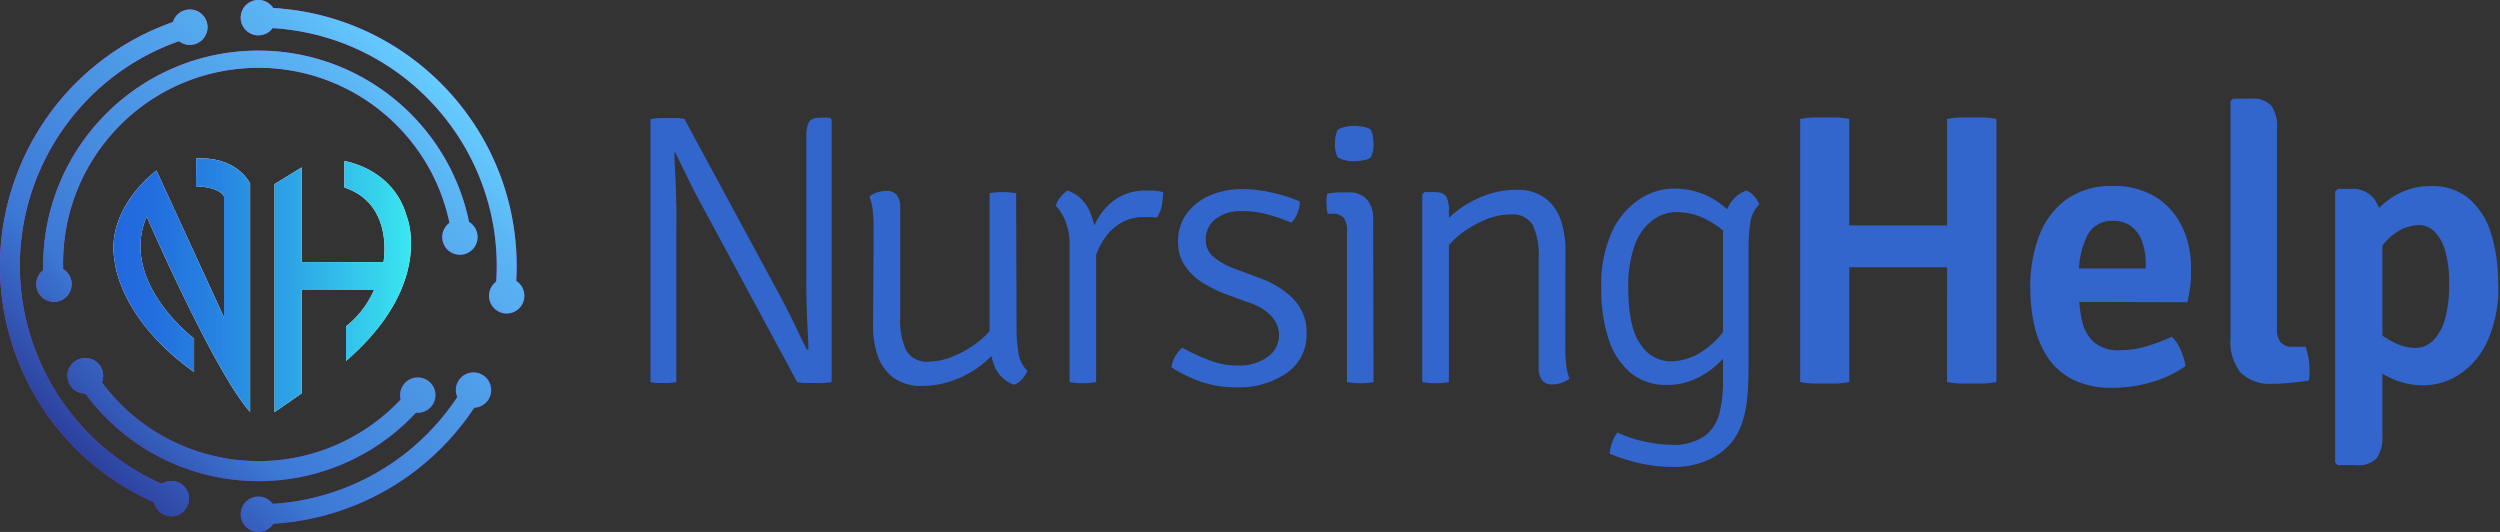 <svg width="235" height="50" viewBox="0 0 235 50" fill="none" xmlns="http://www.w3.org/2000/svg"><rect x="0" y="0" width="235" height="50" fill="#333333" stroke="none"/><g clip-path="url(#a)"><path d="M48.38 28.056l-1.864-.236c1.541-12.294-7.181-23.51-19.483-25.051a22.86 22.86 0 0 0-2.745-.173V.716c13.403.016 24.265 10.878 24.28 24.28 0 1.023-.062 2.045-.188 3.06z" fill="url(#b)"/><path d="M15.786 47.742C3.217 43.04-3.154 29.046 1.55 16.485A24.274 24.274 0 0 1 17.587 1.651l.511 1.81C6.198 6.873-.676 19.284 2.738 31.177a22.422 22.422 0 0 0 13.693 14.81l-.645 1.754z" fill="url(#c)"/><path d="M24.288 49.276v-1.872a22.473 22.473 0 0 0 19.404-11.223l1.628.944a24.381 24.381 0 0 1-21.032 12.151z" fill="url(#d)"/><path d="M24.288 45.225a20.172 20.172 0 0 1-17.083-9.438l1.573-1.007c5.403 8.573 16.73 11.138 25.295 5.734a18.432 18.432 0 0 0 4.475-3.972l1.455 1.211a20.151 20.151 0 0 1-15.715 7.472z" fill="url(#e)"/><path d="M42.48 22.29C41.129 12.24 31.895 5.192 21.843 6.537 12.632 7.771 5.797 15.7 5.931 24.996c0 .543 0 1.094.07 1.636l-1.864.165a19.708 19.708 0 0 1-.078-1.8c0-11.17 9.053-20.23 20.221-20.238 10.131 0 18.704 7.488 20.057 17.532" fill="url(#f)"/><path d="M49.237 27.395a1.66 1.66 0 1 1-1.196-1.195c.59.149 1.047.605 1.196 1.195z" fill="url(#g)"/><path d="M44.84 21.874a1.66 1.66 0 1 1-1.195-1.196c.59.15 1.046.606 1.195 1.196z" fill="url(#h)"/><path d="M24.288 3.32a1.66 1.66 0 1 0 0-3.32 1.66 1.66 0 0 0 0 3.32z" fill="url(#i)"/><path d="M17.847 4.216a1.66 1.66 0 1 0 0-3.32 1.66 1.66 0 0 0 0 3.32z" fill="url(#j)"/><path d="M17.768 46.87c0 .92-.74 1.66-1.66 1.66-.92 0-1.66-.74-1.66-1.66 0-.92.74-1.66 1.66-1.66.913 0 1.652.731 1.66 1.644v.016z" fill="url(#k)"/><path d="M24.288 50a1.66 1.66 0 1 0 0-3.32 1.66 1.66 0 0 0 0 3.32z" fill="url(#l)"/><path d="M44.51 38.328a1.66 1.66 0 1 0 0-3.32 1.66 1.66 0 0 0 0 3.32z" fill="url(#m)"/><path d="M39.272 38.8a1.66 1.66 0 1 0 0-3.32 1.66 1.66 0 0 0 0 3.32z" fill="url(#n)"/><path d="M8 36.983a1.66 1.66 0 1 0 0-3.319 1.66 1.66 0 0 0 0 3.32z" fill="url(#o)"/><path d="M5.073 28.37a1.66 1.66 0 1 0 0-3.32 1.66 1.66 0 0 0 0 3.32z" fill="url(#p)"/><path d="M48.38 28.056l-1.864-.236c1.541-12.294-7.181-23.51-19.483-25.051a22.86 22.86 0 0 0-2.745-.173V.716c13.403.016 24.265 10.878 24.28 24.28 0 1.023-.062 2.045-.188 3.06z" fill="url(#q)"/><path d="M15.786 47.742C3.217 43.04-3.154 29.046 1.55 16.485A24.274 24.274 0 0 1 17.587 1.651l.511 1.81C6.198 6.873-.676 19.284 2.738 31.177a22.422 22.422 0 0 0 13.693 14.81l-.645 1.754z" fill="url(#r)"/><path d="M24.288 49.276v-1.872a22.473 22.473 0 0 0 19.404-11.223l1.628.944a24.381 24.381 0 0 1-21.032 12.151z" fill="url(#s)"/><path d="M24.288 45.225a20.172 20.172 0 0 1-17.083-9.438l1.573-1.007c5.403 8.573 16.73 11.138 25.295 5.734a18.432 18.432 0 0 0 4.475-3.972l1.455 1.211a20.151 20.151 0 0 1-15.715 7.472z" fill="url(#t)"/><path d="M42.48 22.29C41.129 12.24 31.895 5.192 21.843 6.537 12.632 7.771 5.797 15.7 5.931 24.996c0 .543 0 1.094.07 1.636l-1.864.165a19.708 19.708 0 0 1-.078-1.8c0-11.17 9.053-20.23 20.221-20.238 10.131 0 18.704 7.488 20.057 17.532" fill="url(#u)"/><path d="M49.237 27.395a1.66 1.66 0 1 1-1.196-1.195c.59.149 1.047.605 1.196 1.195z" fill="url(#v)"/><path d="M44.84 21.874a1.66 1.66 0 1 1-1.195-1.196c.59.15 1.046.606 1.195 1.196z" fill="url(#w)"/><path d="M24.288 3.32a1.66 1.66 0 1 0 0-3.32 1.66 1.66 0 0 0 0 3.32z" fill="url(#x)"/><path d="M17.847 4.216a1.66 1.66 0 1 0 0-3.32 1.66 1.66 0 0 0 0 3.32z" fill="url(#y)"/><path d="M17.768 46.87c0 .92-.74 1.66-1.66 1.66-.92 0-1.66-.74-1.66-1.66 0-.92.74-1.66 1.66-1.66.913 0 1.652.731 1.66 1.644v.016z" fill="url(#z)"/><path d="M24.288 50a1.66 1.66 0 1 0 0-3.32 1.66 1.66 0 0 0 0 3.32z" fill="url(#A)"/><path d="M44.51 38.328a1.66 1.66 0 1 0 0-3.32 1.66 1.66 0 0 0 0 3.32z" fill="url(#B)"/><path d="M39.272 38.8a1.66 1.66 0 1 0 0-3.32 1.66 1.66 0 0 0 0 3.32z" fill="url(#C)"/><path d="M8 36.983a1.66 1.66 0 1 0 0-3.319 1.66 1.66 0 0 0 0 3.32z" fill="url(#D)"/><path d="M5.073 28.37a1.66 1.66 0 1 0 0-3.32 1.66 1.66 0 0 0 0 3.32z" fill="url(#E)"/><path d="M18.42 17.517s2.148 0 2.636.96v11.357L14.708 16.03s-4.83 3.524-3.932 8.502c0 0 .377 5.404 7.464 10.438v-3.146s-7.079-5.341-4.452-11.468c0 0 6.347 14.59 9.722 18.373V17.257s-1.172-2.564-5.066-2.36l-.023 2.62zM25.806 38.745v-21.44l2.556-1.573v8.91h7.685s1.038-5.458-3.673-7.015v-2.485s4.6.668 5.867 5.23c0 0 2.635 6.332-5.718 13.56v-3.256a8.832 8.832 0 0 0 2.635-3.414h-6.796v9.706l-2.556 1.777z" fill="#fff"/><path d="M18.42 17.517s2.148 0 2.636.96v11.357L14.708 16.03s-4.83 3.524-3.932 8.502c0 0 .377 5.404 7.464 10.438v-3.146s-7.079-5.341-4.452-11.468c0 0 6.347 14.59 9.722 18.373V17.257s-1.172-2.564-5.066-2.36l-.023 2.62z" fill="url(#F)"/><path d="M25.806 38.745v-21.44l2.556-1.573v8.91h7.685s1.038-5.458-3.673-7.015v-2.485s4.6.668 5.867 5.23c0 0 2.635 6.332-5.718 13.56v-3.256a8.832 8.832 0 0 0 2.635-3.414h-6.796v9.706l-2.556 1.777z" fill="url(#G)"/><path d="M61.145 11.185c.22 0 .472-.063.787-.086h1.651c.291 0 .551.047.787.086l-.724 3.147h-.251c0 .731.055 1.518.094 2.36.04.84.063 1.745.087 2.658.023.912 0 1.77 0 2.603v13.961c-.228.04-.449.063-.653.087h-1.148c-.205 0-.41-.048-.63-.087V11.185zm4.822 8.102a65.334 65.334 0 0 1-1.306-2.525c-.401-.818-.787-1.628-1.196-2.438l-1.25-1.573 2.116-1.573 8.99 16.627c.464.865.912 1.73 1.321 2.588.41.857.787 1.683 1.212 2.477l1.234 1.25-2.155 1.794-8.966-16.627zm12.207-8.039v24.666c-.22.04-.449.063-.7.087-.252.023-.543 0-.897 0h-.904c-.268 0-.512-.048-.724-.087l.787-3.044h.251c0-.865-.07-1.762-.11-2.698-.04-.936-.063-1.856-.079-2.776-.015-.92 0-1.801 0-2.635V12.759c-.023-.441.055-.874.236-1.275.158-.283.527-.424 1.11-.424h.865l.165.188zM82.122 21.536c0-.55-.023-1.109-.079-1.66a4.434 4.434 0 0 0-.322-1.384c.204-.18.448-.314.716-.4a2.79 2.79 0 0 1 .88-.142c.378-.04.756.11 1 .409.236.377.338.817.306 1.258v10.178a6.66 6.66 0 0 0 .559 3.146 2.24 2.24 0 0 0 2.131 1.054 6.283 6.283 0 0 0 2.36-.527 9.788 9.788 0 0 0 2.36-1.4 6.75 6.75 0 0 0 1.675-1.92v2.722a8.948 8.948 0 0 1-3.076 2.446 8.769 8.769 0 0 1-3.932.96 4.41 4.41 0 0 1-2.737-.787 4.33 4.33 0 0 1-1.456-2.045 8.279 8.279 0 0 1-.44-2.8l.055-9.108zm13.434 9.383c0 .748.055 1.487.173 2.226.087.653.386 1.251.842 1.723-.11.267-.26.511-.449.724a2.1 2.1 0 0 1-.786.574 3.06 3.06 0 0 1-1.849-1.739 6.868 6.868 0 0 1-.464-2.603V18.17a5.359 5.359 0 0 1 1.227-.11c.425-.008.85.023 1.267.11l.04 12.75zM99.237 19.326a2.78 2.78 0 0 1 1.125-1.416 3.527 3.527 0 0 1 1.99 1.785 7.25 7.25 0 0 1 .684 3.068v13.15a5.84 5.84 0 0 1-1.227.11c-.425 0-.849-.03-1.266-.11v-12.89a5.777 5.777 0 0 0-.409-2.274 4.645 4.645 0 0 0-.897-1.423zm10.099-1.267c0 .417-.047.842-.126 1.25a3.123 3.123 0 0 1-.456 1.141 5.21 5.21 0 0 0-.606-.039h-.621a4.024 4.024 0 0 0-2.124.527 4.782 4.782 0 0 0-1.478 1.33 7.282 7.282 0 0 0-.881 1.659 11.3 11.3 0 0 0-.511 1.518l-.472-.574c0-.795.118-1.59.322-2.36a7.526 7.526 0 0 1 1.007-2.265 5.4 5.4 0 0 1 1.762-1.691 5.02 5.02 0 0 1 2.603-.645h.692c.299.031.598.079.889.15zM110.123 34.537c.039-.362.157-.7.338-1.015a2.57 2.57 0 0 1 .676-.834 19.77 19.77 0 0 0 2.447 1.14 7.191 7.191 0 0 0 2.697.528 4.6 4.6 0 0 0 2.855-.787 2.53 2.53 0 0 0 1.094-2.084 2.575 2.575 0 0 0-.692-1.73 4.677 4.677 0 0 0-2.014-1.267l-2.155-.786a12.316 12.316 0 0 1-2.289-1.11 5.553 5.553 0 0 1-1.699-1.612 3.969 3.969 0 0 1-.645-2.273 4.336 4.336 0 0 1 .826-2.65 5.314 5.314 0 0 1 2.187-1.691 7.517 7.517 0 0 1 2.996-.59c.96 0 1.912.118 2.848.338.888.18 1.754.464 2.587.826 0 .361-.07.715-.204 1.054-.126.354-.33.668-.59.936a16.291 16.291 0 0 0-2.076-.732 9.344 9.344 0 0 0-2.635-.354 3.754 3.754 0 0 0-2.399.732 2.376 2.376 0 0 0-.928 1.982c-.016.605.243 1.18.7 1.573a6.856 6.856 0 0 0 2.084 1.156l2.226.834a8.365 8.365 0 0 1 3.232 1.998 4.437 4.437 0 0 1 1.227 3.216 4.336 4.336 0 0 1-1.871 3.729 7.928 7.928 0 0 1-4.72 1.345 9.983 9.983 0 0 1-3.429-.559 13.59 13.59 0 0 1-2.674-1.313zM129.11 35.914a5.846 5.846 0 0 1-1.227.11 6.84 6.84 0 0 1-1.267-.11V21.827a2.118 2.118 0 0 0-.322-1.377 1.496 1.496 0 0 0-1.164-.361h-.33a4.228 4.228 0 0 1-.111-.944 5.129 5.129 0 0 1 0-.464c0-.134.048-.3.079-.48.401-.063.747-.102 1.038-.118h.991c.63-.04 1.251.205 1.684.66.424.52.637 1.173.597 1.841l.032 15.33zm-3.618-22.424a2.95 2.95 0 0 1 .251-1.298c.221-.126.457-.22.708-.268.276-.063.567-.094.85-.094.283 0 .566.04.849.095.252.039.496.125.708.267.087.189.15.393.181.598.047.228.071.464.071.7.023.448-.063.896-.252 1.305-.204.142-.44.236-.684.268a5.474 5.474 0 0 1-.873.094c-.283 0-.574-.031-.85-.094a2.283 2.283 0 0 1-.708-.268 2.773 2.773 0 0 1-.251-1.305zM134.852 18.06c.582 0 .951.149 1.109.44.18.409.259.85.235 1.298v16.116a5.906 5.906 0 0 1-1.234.11c-.425 0-.85-.032-1.267-.11v-17.65l.221-.212h.936v.007zm12.285 14.487c0 .55.024 1.11.079 1.66.039.472.149.936.314 1.384a2.108 2.108 0 0 1-.715.386 2.556 2.556 0 0 1-.873.157 1.148 1.148 0 0 1-1.007-.417 2.118 2.118 0 0 1-.299-1.25V24.289a6.955 6.955 0 0 0-.551-3.146 2.275 2.275 0 0 0-2.17-.983 6.132 6.132 0 0 0-2.36.526 10.04 10.04 0 0 0-2.36 1.393 6.89 6.89 0 0 0-1.675 1.919v-2.753a8.896 8.896 0 0 1 3.099-2.454 8.597 8.597 0 0 1 3.893-.952 4.413 4.413 0 0 1 2.738.787 4.231 4.231 0 0 1 1.455 2.045c.306.904.456 1.848.448 2.8l-.016 9.076zM150.519 27.08a12.028 12.028 0 0 1 1.03-5.348 7.315 7.315 0 0 1 2.62-3.036 5.802 5.802 0 0 1 3.083-.967 7.174 7.174 0 0 1 4.53 1.47 13.81 13.81 0 0 1 1.573 1.393l-.251 2.28a8.096 8.096 0 0 0-2.36-2.052 6.09 6.09 0 0 0-3.146-.881c-.794 0-1.565.26-2.202.723a5.01 5.01 0 0 0-1.707 2.32 11.24 11.24 0 0 0-.629 4.114c0 2.462.385 4.232 1.172 5.302a3.398 3.398 0 0 0 2.776 1.573 5.516 5.516 0 0 0 3.201-1.078 7.363 7.363 0 0 0 2.305-2.54l.393 2.21a8.733 8.733 0 0 1-1.313 1.533 8.416 8.416 0 0 1-2.124 1.471 6.235 6.235 0 0 1-2.792.614 5.157 5.157 0 0 1-3.398-1.133 6.823 6.823 0 0 1-2.061-3.146 14.977 14.977 0 0 1-.7-4.822zm14.85-7.865a3.037 3.037 0 0 0-.842 1.715c-.11.74-.165 1.486-.165 2.234v11.483a25.452 25.452 0 0 1-.165 3.099 9.629 9.629 0 0 1-.527 2.242 6.042 6.042 0 0 1-.944 1.651 6.135 6.135 0 0 1-2.116 1.573 7.568 7.568 0 0 1-3.35.677c-1.086 0-2.171-.118-3.225-.37a16.593 16.593 0 0 1-2.721-.873c.031-.37.11-.74.235-1.085.111-.33.276-.638.496-.905.81.386 1.667.669 2.548.85.795.18 1.605.283 2.415.306a5.217 5.217 0 0 0 3.233-.825 3.863 3.863 0 0 0 1.392-2.171c.228-.952.338-1.927.33-2.91V22.259c0-.889.134-1.77.417-2.611a2.93 2.93 0 0 1 1.793-1.738c.291.125.543.322.748.566a2.1 2.1 0 0 1 .448.74zM173.832 35.913c-.393.071-.786.118-1.18.142h-2.249a9.988 9.988 0 0 1-1.188-.142V11.185a7.537 7.537 0 0 1 1.188-.142h2.249c.394.016.795.063 1.18.142v24.728zm1.935-10.791h-4.735v-3.933h14.81v3.933h-10.083.008zm7.26 2.643v-16.58a7.425 7.425 0 0 1 1.179-.142h2.266c.401.016.802.063 1.195.142v24.728c-.393.071-.786.118-1.18.142h-2.249c-.409-.024-.81-.071-1.211-.142v-8.148zM193.661 28.379v-3.146h8.038V24.8a6.08 6.08 0 0 0-.315-2.021 3.212 3.212 0 0 0-.998-1.471 2.842 2.842 0 0 0-1.817-.55 2.565 2.565 0 0 0-2.36 1.368 8.094 8.094 0 0 0-.786 3.933v1.352c-.008.936.086 1.865.298 2.777a3.732 3.732 0 0 0 1.125 1.99c.684.543 1.55.802 2.415.74.857 0 1.714-.119 2.532-.37a17.731 17.731 0 0 0 2.36-.897c.37.37.661.81.85 1.298.196.464.346.951.44 1.455a10.177 10.177 0 0 1-3.146 1.502 13.142 13.142 0 0 1-3.744.543 8.068 8.068 0 0 1-3.736-.787 6.154 6.154 0 0 1-2.36-2.108 9.11 9.11 0 0 1-1.242-3.012 16.508 16.508 0 0 1-.37-3.516c-.024-1.66.259-3.311.841-4.869a7.502 7.502 0 0 1 2.557-3.413 7.203 7.203 0 0 1 4.373-1.259 7.37 7.37 0 0 1 4.003 1.023 6.638 6.638 0 0 1 2.478 2.768 8.712 8.712 0 0 1 .857 3.933c0 .66 0 1.227-.071 1.691a12.131 12.131 0 0 1-.275 1.51l-11.947-.031zM216.73 32.587c.243.707.369 1.447.361 2.194v.503c0 .166-.031.33-.07.496a27.4 27.4 0 0 1-1.628.197c-.59.062-1.188.094-1.778.094a3.875 3.875 0 0 1-2.989-1.038 4.644 4.644 0 0 1-.959-3.202V9.51l.236-.236h1.683c.7-.079 1.4.157 1.911.645.417.637.606 1.392.535 2.147v18.877c-.032.44.094.873.346 1.235.299.298.708.456 1.133.416h1.219v-.008zM221.024 17.752a2.552 2.552 0 0 1 2.171.976c.535.794.802 1.738.747 2.697v19.506a3.446 3.446 0 0 1-.535 2.148 2.418 2.418 0 0 1-1.927.645h-1.722l-.252-.236V18.004l.252-.252h1.266zm13.82 8.959a12.311 12.311 0 0 1-.999 5.301 7.425 7.425 0 0 1-2.612 3.146 6.19 6.19 0 0 1-3.468 1.062 7.073 7.073 0 0 1-3.249-.786 27.077 27.077 0 0 1-2.697-1.574l.637-3.39c.7.567 1.447 1.086 2.233 1.534a4.72 4.72 0 0 0 2.36.7c.621 0 1.219-.252 1.66-.692.527-.55.904-1.22 1.109-1.95.291-1.094.424-2.219.401-3.343a10.692 10.692 0 0 0-.386-3.194 3.944 3.944 0 0 0-1.038-1.793 2.025 2.025 0 0 0-1.416-.574 3.963 3.963 0 0 0-1.691.432c-.668.354-1.25.85-1.707 1.456a7.558 7.558 0 0 0-1.282 2.768l-.959-2.95a6.201 6.201 0 0 1 1.219-2.556 7.595 7.595 0 0 1 2.36-2.029 6.461 6.461 0 0 1 3.146-.786 5.372 5.372 0 0 1 3.571 1.14 6.946 6.946 0 0 1 2.108 3.264c.479 1.558.707 3.186.676 4.814h.024z" fill="#36C"/></g><defs><linearGradient id="b" x1="56.426" y1="43.574" x2="27.261" y2="-4.758" gradientUnits="userSpaceOnUse"><stop stop-color="#5C18C9"/><stop offset="1" stop-color="#D04DFF"/></linearGradient><linearGradient id="c" x1="33.396" y1="57.472" x2="4.232" y2="9.147" gradientUnits="userSpaceOnUse"><stop stop-color="#5C18C9"/><stop offset="1" stop-color="#D04DFF"/></linearGradient><linearGradient id="d" x1="40.743" y1="53.044" x2="11.578" y2="4.711" gradientUnits="userSpaceOnUse"><stop stop-color="#5C18C9"/><stop offset="1" stop-color="#D04DFF"/></linearGradient><linearGradient id="e" x1="35.378" y1="56.276" x2="6.214" y2="7.944" gradientUnits="userSpaceOnUse"><stop stop-color="#5C18C9"/><stop offset="1" stop-color="#D04DFF"/></linearGradient><linearGradient id="f" x1="37.455" y1="44.841" x2="13.112" y2="4.499" gradientUnits="userSpaceOnUse"><stop stop-color="#5C18C9"/><stop offset="1" stop-color="#D04DFF"/></linearGradient><linearGradient id="g" x1="56.953" y1="43.26" x2="27.788" y2="-5.073" gradientUnits="userSpaceOnUse"><stop stop-color="#5C18C9"/><stop offset="1" stop-color="#D04DFF"/></linearGradient><linearGradient id="h" x1="52.556" y1="37.738" x2="23.392" y2="-10.587" gradientUnits="userSpaceOnUse"><stop stop-color="#5C18C9"/><stop offset="1" stop-color="#D04DFF"/></linearGradient><linearGradient id="i" x1="51.408" y1="46.602" x2="22.243" y2="-1.723" gradientUnits="userSpaceOnUse"><stop stop-color="#5C18C9"/><stop offset="1" stop-color="#D04DFF"/></linearGradient><linearGradient id="j" x1="46.288" y1="49.693" x2="17.123" y2="1.361" gradientUnits="userSpaceOnUse"><stop stop-color="#5C18C9"/><stop offset="1" stop-color="#D04DFF"/></linearGradient><linearGradient id="k" x1="25.413" y1="62.294" x2="-3.752" y2="13.961" gradientUnits="userSpaceOnUse"><stop stop-color="#5C18C9"/><stop offset="1" stop-color="#D04DFF"/></linearGradient><linearGradient id="l" x1="30.761" y1="59.069" x2="1.597" y2="10.736" gradientUnits="userSpaceOnUse"><stop stop-color="#5C18C9"/><stop offset="1" stop-color="#D04DFF"/></linearGradient><linearGradient id="m" x1="50.747" y1="47.003" x2="21.582" y2="-1.321" gradientUnits="userSpaceOnUse"><stop stop-color="#5C18C9"/><stop offset="1" stop-color="#D04DFF"/></linearGradient><linearGradient id="n" x1="46.697" y1="49.449" x2="17.532" y2="1.117" gradientUnits="userSpaceOnUse"><stop stop-color="#5C18C9"/><stop offset="1" stop-color="#D04DFF"/></linearGradient><linearGradient id="o" x1="24.579" y1="62.789" x2="-4.585" y2="14.465" gradientUnits="userSpaceOnUse"><stop stop-color="#5C18C9"/><stop offset="1" stop-color="#D04DFF"/></linearGradient><linearGradient id="p" x1="26.239" y1="61.798" x2="-2.926" y2="13.465" gradientUnits="userSpaceOnUse"><stop stop-color="#5C18C9"/><stop offset="1" stop-color="#D04DFF"/></linearGradient><linearGradient id="q" x1="7.842" y1="42.874" x2="42.158" y2="8.558" gradientUnits="userSpaceOnUse"><stop stop-color="#2D409E"/><stop offset=".24" stop-color="#3C78D5"/><stop offset=".86" stop-color="#5AB4F3"/><stop offset="1" stop-color="#6CF"/></linearGradient><linearGradient id="r" x1="2.084" y1="37.148" x2="36.401" y2="2.831" gradientUnits="userSpaceOnUse"><stop stop-color="#2D409E"/><stop offset=".24" stop-color="#3C78D5"/><stop offset=".86" stop-color="#5AB4F3"/><stop offset="1" stop-color="#6CF"/></linearGradient><linearGradient id="s" x1="21.307" y1="56.34" x2="55.624" y2="22.023" gradientUnits="userSpaceOnUse"><stop stop-color="#2D409E"/><stop offset=".24" stop-color="#3C78D5"/><stop offset=".86" stop-color="#5AB4F3"/><stop offset="1" stop-color="#6CF"/></linearGradient><linearGradient id="t" x1="12.71" y1="47.734" x2="47.027" y2="13.418" gradientUnits="userSpaceOnUse"><stop stop-color="#2D409E"/><stop offset=".24" stop-color="#3C78D5"/><stop offset=".86" stop-color="#5AB4F3"/><stop offset="1" stop-color="#6CF"/></linearGradient><linearGradient id="u" x1="4.31" y1="39.335" x2="38.627" y2="5.018" gradientUnits="userSpaceOnUse"><stop stop-color="#2D409E"/><stop offset=".24" stop-color="#3C78D5"/><stop offset=".86" stop-color="#5AB4F3"/><stop offset="1" stop-color="#6CF"/></linearGradient><linearGradient id="v" x1="20.206" y1="55.231" x2="54.523" y2="20.914" gradientUnits="userSpaceOnUse"><stop stop-color="#2D409E"/><stop offset=".24" stop-color="#3C78D5"/><stop offset=".86" stop-color="#5AB4F3"/><stop offset="1" stop-color="#6CF"/></linearGradient><linearGradient id="w" x1="15.243" y1="50.267" x2="49.559" y2="15.951" gradientUnits="userSpaceOnUse"><stop stop-color="#2D409E"/><stop offset=".24" stop-color="#3C78D5"/><stop offset=".86" stop-color="#5AB4F3"/><stop offset="1" stop-color="#6CF"/></linearGradient><linearGradient id="x" x1="-4.538" y1="30.486" x2="29.778" y2="-3.83" gradientUnits="userSpaceOnUse"><stop stop-color="#2D409E"/><stop offset=".24" stop-color="#3C78D5"/><stop offset=".86" stop-color="#5AB4F3"/><stop offset="1" stop-color="#6CF"/></linearGradient><linearGradient id="y" x1="-7.315" y1="27.709" x2="27.002" y2="-6.607" gradientUnits="userSpaceOnUse"><stop stop-color="#2D409E"/><stop offset=".24" stop-color="#3C78D5"/><stop offset=".86" stop-color="#5AB4F3"/><stop offset="1" stop-color="#6CF"/></linearGradient><linearGradient id="z" x1="13.977" y1="49.001" x2="48.293" y2="14.685" gradientUnits="userSpaceOnUse"><stop stop-color="#2D409E"/><stop offset=".24" stop-color="#3C78D5"/><stop offset=".86" stop-color="#5AB4F3"/><stop offset="1" stop-color="#6CF"/></linearGradient><linearGradient id="A" x1="18.798" y1="53.822" x2="53.115" y2="19.506" gradientUnits="userSpaceOnUse"><stop stop-color="#2D409E"/><stop offset=".24" stop-color="#3C78D5"/><stop offset=".86" stop-color="#5AB4F3"/><stop offset="1" stop-color="#6CF"/></linearGradient><linearGradient id="B" x1="23.077" y1="58.102" x2="57.393" y2="23.785" gradientUnits="userSpaceOnUse"><stop stop-color="#2D409E"/><stop offset=".24" stop-color="#3C78D5"/><stop offset=".86" stop-color="#5AB4F3"/><stop offset="1" stop-color="#6CF"/></linearGradient><linearGradient id="C" x1="20.694" y1="55.718" x2="55.01" y2="21.401" gradientUnits="userSpaceOnUse"><stop stop-color="#2D409E"/><stop offset=".24" stop-color="#3C78D5"/><stop offset=".86" stop-color="#5AB4F3"/><stop offset="1" stop-color="#6CF"/></linearGradient><linearGradient id="D" x1="4.145" y1="39.17" x2="38.462" y2="4.853" gradientUnits="userSpaceOnUse"><stop stop-color="#2D409E"/><stop offset=".24" stop-color="#3C78D5"/><stop offset=".86" stop-color="#5AB4F3"/><stop offset="1" stop-color="#6CF"/></linearGradient><linearGradient id="E" x1="-1.62" y1="33.404" x2="32.696" y2="-.913" gradientUnits="userSpaceOnUse"><stop stop-color="#2D409E"/><stop offset=".24" stop-color="#3C78D5"/><stop offset=".86" stop-color="#5AB4F3"/><stop offset="1" stop-color="#6CF"/></linearGradient><linearGradient id="F" x1="10.665" y1="26.805" x2="38.642" y2="26.805" gradientUnits="userSpaceOnUse"><stop stop-color="#2167DD"/><stop offset=".14" stop-color="#236FDE"/><stop offset=".35" stop-color="#2784E1"/><stop offset=".61" stop-color="#2DA6E6"/><stop offset=".91" stop-color="#37D6EE"/><stop offset="1" stop-color="#3AE7F0"/></linearGradient><linearGradient id="G" x1="10.658" y1="26.94" x2="38.635" y2="26.94" gradientUnits="userSpaceOnUse"><stop stop-color="#2167DD"/><stop offset=".14" stop-color="#236FDE"/><stop offset=".35" stop-color="#2784E1"/><stop offset=".61" stop-color="#2DA6E6"/><stop offset=".91" stop-color="#37D6EE"/><stop offset="1" stop-color="#3AE7F0"/></linearGradient><clipPath id="a"><path fill="#fff" d="M0 0h234.851v50H0z"/></clipPath></defs></svg>
